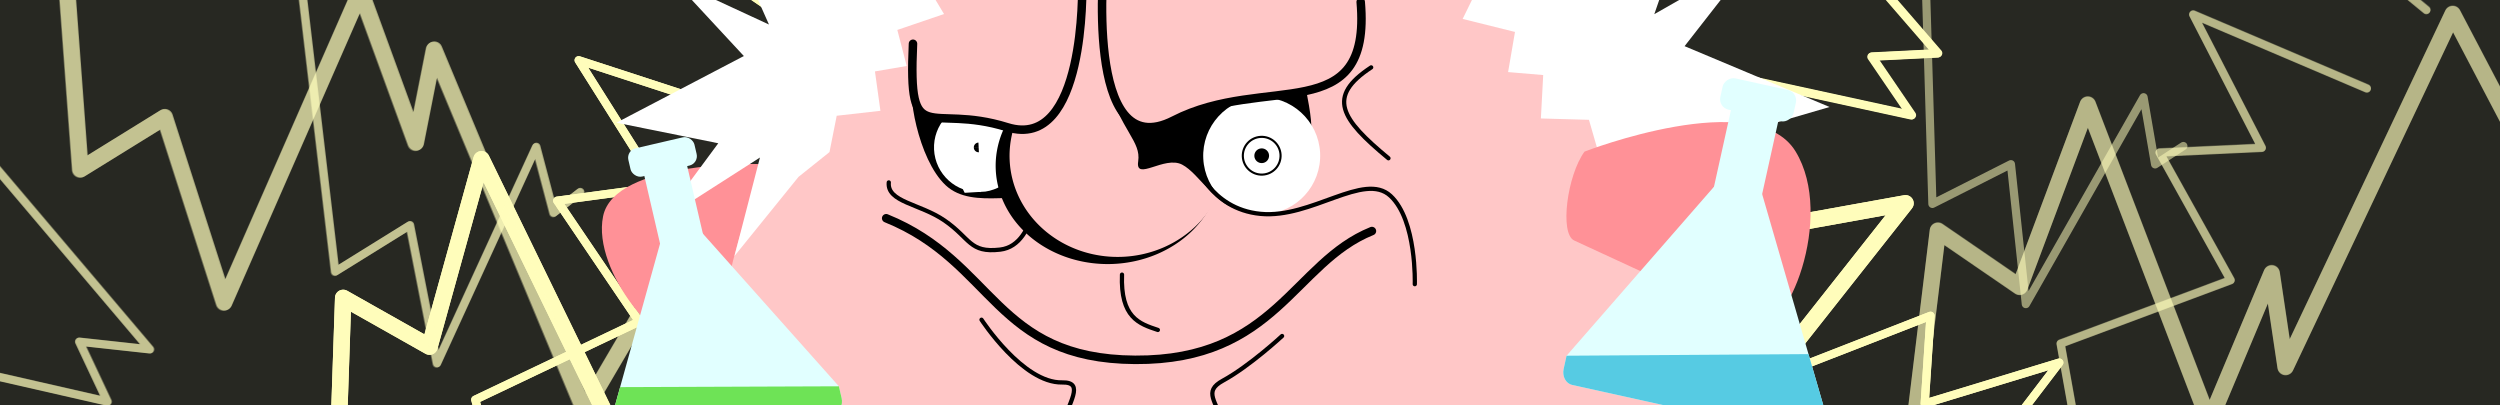 <?xml version="1.0" encoding="UTF-8" standalone="no"?>
<!-- Created with Inkscape (http://www.inkscape.org/) -->

<svg
   xmlns:dc="http://purl.org/dc/elements/1.1/"
   xmlns:cc="http://creativecommons.org/ns#"
   xmlns:rdf="http://www.w3.org/1999/02/22-rdf-syntax-ns#"
   xmlns:svg="http://www.w3.org/2000/svg"
   xmlns="http://www.w3.org/2000/svg"
   xmlns:sodipodi="http://sodipodi.sourceforge.net/DTD/sodipodi-0.dtd"
   xmlns:inkscape="http://www.inkscape.org/namespaces/inkscape"
   width="1850"
   height="300"
   viewBox="0 0 489.479 79.375"
   version="1.1"
   id="svg8"
   inkscape:version="0.92.3 (2405546, 2018-03-11)"
   sodipodi:docname="banner.svg"
   inkscape:export-filename="/home/ash/src/dev/spooky/static/images/introducing-benthos-lab/banner.png"
   inkscape:export-xdpi="96"
   inkscape:export-ydpi="96">
  <defs
     id="defs2">
    <filter
       inkscape:collect="always"
       style="color-interpolation-filters:sRGB"
       id="filter1295"
       x="-0.009"
       width="1.017"
       y="-0.027"
       height="1.054">
      <feGaussianBlur
         inkscape:collect="always"
         stdDeviation="0.655"
         id="feGaussianBlur1297" />
    </filter>
  </defs>
  <sodipodi:namedview
     id="base"
     pagecolor="#ffffff"
     bordercolor="#666666"
     borderopacity="1.0"
     inkscape:pageopacity="0.0"
     inkscape:pageshadow="2"
     inkscape:zoom="0.98994948"
     inkscape:cx="629.16808"
     inkscape:cy="89.595175"
     inkscape:document-units="mm"
     inkscape:current-layer="layer1"
     showgrid="false"
     units="px"
     inkscape:window-width="2560"
     inkscape:window-height="1376"
     inkscape:window-x="2560"
     inkscape:window-y="27"
     inkscape:window-maximized="1"
     inkscape:snap-nodes="false" />
  <g
     inkscape:label="Layer 1"
     inkscape:groupmode="layer"
     id="layer1"
     transform="translate(0,-217.625)">
    <rect
       style="opacity:1;fill:#272822;fill-opacity:1;stroke:none;stroke-width:2.707;stroke-linecap:round;stroke-linejoin:round;stroke-miterlimit:4;stroke-dasharray:none;stroke-dashoffset:0;stroke-opacity:1"
       id="rect9779"
       width="489.479"
       height="79.375"
       x="5.0862632e-06"
       y="217.625" />
    <path
       style="fill:none;stroke:#fffdbb;stroke-width:0.794;stroke-linecap:round;stroke-linejoin:round;stroke-miterlimit:4;stroke-dasharray:none;stroke-opacity:1;filter:url(#filter1295)"
       d="m 343.242,320.892 -27.214,14.174 6.615,1.89 -4.725,4.347 13.796,2.268"
       id="path1429"
       inkscape:connector-curvature="0"
       transform="matrix(-1.553,-1.293,1.293,-1.553,431.777,1169.219)" />
    <path
       inkscape:connector-curvature="0"
       id="path1445"
       d="m 313.764,226.976 60.593,13.186 -7.828,-11.49 12.959,-0.64 -18.491,-21.365"
       style="fill:none;stroke:#fffdbb;stroke-width:1.604;stroke-linecap:round;stroke-linejoin:round;stroke-miterlimit:4;stroke-dasharray:none;stroke-opacity:1" />
    <path
       inkscape:connector-curvature="0"
       id="path1423"
       d="m 147.324,268.83 0.896,-26.479 8.365,4.721 5.037,-18.154 14.411,29.588 4.762,-14.86 2.135,8.914 13.149,-35.473 6.482,10.101 4.315,-7.801"
       style="fill:none;stroke:#fffdbb;stroke-width:1.587;stroke-linecap:round;stroke-linejoin:round;stroke-miterlimit:4;stroke-dasharray:none;stroke-opacity:1;filter:url(#filter1295)"
       transform="matrix(2.021,0,0,2.021,-232.358,-213.835)" />
    <path
       style="fill:none;stroke:#fffdbb;stroke-width:1.587;stroke-linecap:round;stroke-linejoin:round;stroke-miterlimit:4;stroke-dasharray:none;stroke-opacity:1;filter:url(#filter1295)"
       d="m 257.417,237.629 24.243,-10.687 -0.622,9.585 18.541,-3.342 -20.4,25.825 15.454,-2.16 -7.104,5.793 37.665,-3.552 -6.286,10.224 8.9,0.501"
       id="path1425"
       inkscape:connector-curvature="0"
       transform="matrix(2.021,0,0,2.021,-232.358,-213.835)" />
    <path
       style="fill:none;stroke:#fffdbb;stroke-width:0.794;stroke-linecap:round;stroke-linejoin:round;stroke-miterlimit:4;stroke-dasharray:none;stroke-opacity:1;filter:url(#filter1295)"
       d="m 271.954,255.801 30.049,-11.717 -0.567,8.504 13.04,-3.969 -13.985,18.332 6.426,-1.512 -0.567,3.213"
       id="path1427"
       inkscape:connector-curvature="0"
       transform="matrix(2.021,0,0,2.021,-232.358,-213.835)" />
    <path
       style="fill:none;stroke:#fffdbb;stroke-width:0.794;stroke-linecap:round;stroke-linejoin:round;stroke-miterlimit:4;stroke-dasharray:none;stroke-opacity:1;filter:url(#filter1295)"
       d="m 160.602,313.146 6.237,10.772 -4.725,0.378 12.473,5.103 -2.268,1.512"
       id="path1431"
       inkscape:connector-curvature="0"
       transform="matrix(-1.824,0.871,-0.871,-1.824,724.252,655.82)" />
    <path
       style="fill:none;stroke:#fffdbb;stroke-width:0.794;stroke-linecap:round;stroke-linejoin:round;stroke-miterlimit:4;stroke-dasharray:none;stroke-opacity:1;filter:url(#filter1295)"
       d="m 188.421,224.996 -17.387,-5.67 7.749,12.284 -9.827,1.323 7.938,11.717 -15.875,7.56 4.347,16.064"
       id="path1435"
       inkscape:connector-curvature="0"
       transform="matrix(2.021,0,0,2.021,-232.358,-213.835)" />
    <path
       style="fill:none;stroke:#fffdbb;stroke-width:3.208;stroke-linecap:round;stroke-linejoin:round;stroke-miterlimit:4;stroke-dasharray:none;stroke-opacity:1"
       d="m 65.377,329.458 1.81,-53.512 16.904,9.541 10.18,-36.689 29.123,59.796 9.624,-30.032 4.315,18.015 26.573,-71.69 13.099,20.414 8.721,-15.765"
       id="path1439"
       inkscape:connector-curvature="0" />
    <path
       inkscape:connector-curvature="0"
       id="path1441"
       d="m 287.87,266.403 48.994,-21.598 -1.258,19.371 37.471,-6.755 -41.227,52.192 31.233,-4.365 -14.356,11.707 76.119,-7.179 -12.704,20.662 17.987,1.013"
       style="fill:none;stroke:#fffdbb;stroke-width:3.208;stroke-linecap:round;stroke-linejoin:round;stroke-miterlimit:4;stroke-dasharray:none;stroke-opacity:1" />
    <path
       inkscape:connector-curvature="0"
       id="path1443"
       d="m 317.249,303.126 60.728,-23.68 -1.146,17.187 26.354,-8.021 -28.263,37.048 12.986,-3.055 -1.146,6.493"
       style="fill:none;stroke:#fffdbb;stroke-width:1.604;stroke-linecap:round;stroke-linejoin:round;stroke-miterlimit:4;stroke-dasharray:none;stroke-opacity:1" />
    <path
       inkscape:connector-curvature="0"
       id="path1447"
       d="m 158.687,224.558 -20.754,-14.216 8.288,-4.803 -27.191,1.555 2.82,-4.732"
       style="fill:none;stroke:#fffdbb;stroke-width:1.604;stroke-linecap:round;stroke-linejoin:round;stroke-miterlimit:4;stroke-dasharray:none;stroke-opacity:1" />
    <path
       style="fill:none;stroke:#fffdbb;stroke-width:3.208;stroke-linecap:round;stroke-linejoin:round;stroke-miterlimit:4;stroke-dasharray:none;stroke-opacity:1;opacity:0.581"
       d="m 11.82,197.362 3.952,53.397 16.509,-10.211 11.642,36.252 26.704,-60.914 10.82,29.622 3.59,-18.173 29.424,70.568 12.271,-20.922 9.345,15.403"
       id="path931"
       inkscape:connector-curvature="0" />
    <path
       transform="matrix(0.949,1.784,1.784,-0.949,-656.528,-36.255)"
       inkscape:connector-curvature="0"
       id="path927"
       d="m 257.417,237.629 24.243,-10.687 -0.622,9.585 18.541,-3.342 -20.4,25.825 15.454,-2.16 -7.104,5.793 37.665,-3.552 -6.286,10.224 8.9,0.501"
       style="fill:none;stroke:#fffdbb;stroke-width:1.587;stroke-linecap:round;stroke-linejoin:round;stroke-miterlimit:4;stroke-dasharray:none;stroke-opacity:1;filter:url(#filter1295);opacity:0.581" />
    <path
       inkscape:connector-curvature="0"
       id="path1451"
       d="m 148.433,240.871 -35.138,-11.458 15.659,24.826 -19.861,2.674 16.041,23.68 -32.083,15.277 8.785,32.465"
       style="fill:none;stroke:#fffdbb;stroke-width:1.604;stroke-linecap:round;stroke-linejoin:round;stroke-miterlimit:4;stroke-dasharray:none;stroke-opacity:1" />
    <g
       id="g921">
      <path
         style="fill:#ff9197;fill-opacity:1;fill-rule:evenodd;stroke:none;stroke-width:2.428;stroke-miterlimit:4;stroke-dasharray:none;stroke-opacity:1"
         d="m 155.311,263.432 -21.648,20.342 c -3.503,3.291 -17.828,-12.853 -15.582,-23.81 2.246,-10.956 30.385,-10.221 30.385,-10.221 3.793,2.397 8.593,12.046 6.845,13.689 z"
         id="path1455"
         inkscape:connector-curvature="0"
         sodipodi:nodetypes="sszss"
         inkscape:export-filename="/home/ash/Downloads/benthos.png"
         inkscape:export-xdpi="250.44547"
         inkscape:export-ydpi="250.44547" />
      <path
         style="fill:#ffc7c7;fill-opacity:1;fill-rule:evenodd;stroke:none;stroke-width:2.428;stroke-miterlimit:4;stroke-dasharray:none;stroke-opacity:1"
         d="m 143.401,304.556 c 11.206,29.117 47.52,14.057 55.103,13.227 6.133,-0.67 13.488,4.208 27.169,4.652 13.68,0.443 21.144,-3.497 32.9,-1.81 11.756,1.687 30.014,17.938 67.102,6.885 49.01,-14.789 -11.704,-131.77 -89.885,-131.77 -78.181,0 -103.595,79.7 -92.389,108.817 z"
         id="path1457"
         inkscape:connector-curvature="0"
         sodipodi:nodetypes="zszzczz"
         inkscape:export-filename="/home/ash/Downloads/benthos.png"
         inkscape:export-xdpi="250.44547"
         inkscape:export-ydpi="250.44547" />
      <path
         inkscape:export-ydpi="179.75954"
         inkscape:export-xdpi="179.75954"
         inkscape:export-filename="/home/ash/Pictures/benthoses/professor_benthos.png"
         style="fill:#ffffff;fill-opacity:1;stroke:none;stroke-width:0.724px;stroke-linecap:butt;stroke-linejoin:miter;stroke-opacity:1"
         d="m 331.991,197.024 -8.093,23.376 19.509,-11.127 -13.58,17.392 28.385,11.91 -21.348,6.231 13.659,15.541 -22.288,-11.742 7.215,20.541 -15.096,-15.722 -7.051,-4.723 -2.199,-7.616 -9.411,-0.265 0.452,-8.502 -6.874,-0.581 1.352,-7.859 -10.248,-2.548 2.859,-5.832 -14.535,-10.367 20.13,5.401 -1.897,-22.305 11.971,18.187 3.225,-12.832 3.031,13.723 9.595,-6.285 -1.819,10.628 z"
         id="path1459"
         inkscape:connector-curvature="0"
         sodipodi:nodetypes="ccccccccccccccccccccccccccc" />
      <g
         id="g1497"
         transform="matrix(1.326,0,0,1.326,-87.019,-44.579)">
        <path
           sodipodi:nodetypes="zzzzzz"
           inkscape:connector-curvature="0"
           id="path1463"
           d="m 200.539,209.273 c -1.096,1.648 0.612,11.996 4.725,15.828 4.113,3.832 11.609,0.316 16.3,2.788 4.691,2.472 4.78,-12.189 0,-16.348 -4.78,-4.159 -12.703,-0.034 -14.269,-1.228 -1.565,-1.195 -5.661,-2.687 -6.756,-1.039 z"
           style="fill:#000000;fill-opacity:1;stroke:none;stroke-width:0.523px;stroke-linecap:butt;stroke-linejoin:miter;stroke-opacity:1"
           inkscape:export-filename="/home/ash/Pictures/benthoses/professor_benthos.png"
           inkscape:export-xdpi="179.75954"
           inkscape:export-ydpi="179.75954" />
        <path
           style="fill:none;stroke:#000000;stroke-width:0.629;stroke-linecap:round;stroke-linejoin:miter;stroke-miterlimit:4;stroke-dasharray:none;stroke-opacity:1"
           d="m 218.876,223.069 c 0,0 0.233,10.85 -5.575,11.528 -4.545,0.531 -4.366,-1.65 -8.207,-4.293 -3.63,-2.498 -8.509,-2.713 -8.235,-5.629"
           id="path1465"
           inkscape:connector-curvature="0"
           sodipodi:nodetypes="cssc"
           inkscape:export-filename="/home/ash/Pictures/benthoses/professor_benthos.png"
           inkscape:export-xdpi="179.75954"
           inkscape:export-ydpi="179.75954" />
        <path
           sodipodi:nodetypes="ssscs"
           inkscape:connector-curvature="0"
           id="path1467"
           d="m 210.27,222.443 c -1.62,0.077 -2.996,-1.174 -3.074,-2.794 -0.078,-1.62 1.171,-2.997 2.792,-3.076 1.62,-0.079 2.998,1.169 3.079,2.794 0.076,1.625 -1.176,3 -2.796,3.077 z"
           style="fill:#000000;fill-opacity:1;stroke:#ffffff;stroke-width:7.314;stroke-miterlimit:4;stroke-dasharray:none;stroke-opacity:1"
           inkscape:export-filename="/home/ash/Pictures/benthoses/professor_benthos.png"
           inkscape:export-xdpi="179.75954"
           inkscape:export-ydpi="179.75954" />
        <path
           transform="matrix(0.999,-0.035,0.039,0.999,0,0)"
           d="m 237.169,229.94 a 16.644,14.603 0 0 1 -16.471,14.742 16.644,14.603 0 0 1 -16.816,-14.439 16.644,14.603 0 0 1 16.444,-14.765 16.644,14.603 0 0 1 16.842,14.415"
           sodipodi:open="true"
           sodipodi:end="6.2704097"
           sodipodi:start="6.2736034"
           sodipodi:ry="14.602841"
           sodipodi:rx="16.644495"
           sodipodi:cy="230.0802"
           sodipodi:cx="220.52551"
           sodipodi:type="arc"
           id="path1469"
           style="fill:#000000;fill-opacity:1;stroke:none;stroke-width:0.553"
           inkscape:export-filename="/home/ash/Pictures/benthoses/professor_benthos.png"
           inkscape:export-xdpi="179.75954"
           inkscape:export-ydpi="179.75954" />
        <path
           style="fill:#ffc7c7;fill-opacity:1;stroke:none;stroke-width:0.553"
           id="path1471"
           sodipodi:type="arc"
           sodipodi:cx="222.42322"
           sodipodi:cy="229.05051"
           sodipodi:rx="16.042475"
           sodipodi:ry="14.996225"
           sodipodi:start="6.2736034"
           sodipodi:end="6.2704097"
           sodipodi:open="true"
           d="m 238.465,228.907 a 16.042,14.996 0 0 1 -15.875,15.139 16.042,14.996 0 0 1 -16.208,-14.828 16.042,14.996 0 0 1 15.849,-15.163 16.042,14.996 0 0 1 16.233,14.804"
           transform="rotate(-2.117)"
           inkscape:export-filename="/home/ash/Pictures/benthoses/professor_benthos.png"
           inkscape:export-xdpi="179.75954"
           inkscape:export-ydpi="179.75954" />
        <path
           sodipodi:nodetypes="zzzzzzz"
           inkscape:connector-curvature="0"
           id="path1473"
           d="m 228.873,209.614 c 2.346,7.594 5.265,8.957 4.811,11.96 -0.455,3.003 3.869,-0.884 6.481,0.468 2.613,1.352 4.898,6.226 9.047,6.807 4.149,0.581 5.488,-2.369 8.46,-6.674 2.972,-4.304 1.117,-8.275 -0.134,-16.437 -1.251,-8.162 -31.011,-3.719 -28.665,3.875 z"
           style="fill:#000000;fill-opacity:1;stroke:none;stroke-width:0.523px;stroke-linecap:butt;stroke-linejoin:miter;stroke-opacity:1"
           inkscape:export-filename="/home/ash/Pictures/benthoses/professor_benthos.png"
           inkscape:export-xdpi="179.75954"
           inkscape:export-ydpi="179.75954" />
        <path
           style="fill:#ffffff;fill-opacity:1;stroke:none;stroke-width:8.725;stroke-miterlimit:4;stroke-dasharray:none;stroke-opacity:1"
           d="m 252.331,229.363 c -4.761,0.225 -8.805,-3.45 -9.035,-8.211 -0.229,-4.761 3.443,-8.808 8.204,-9.041 4.761,-0.233 8.811,3.436 9.048,8.21 0.222,4.775 -3.456,8.816 -8.217,9.042 z"
           id="path1475"
           inkscape:connector-curvature="0"
           sodipodi:nodetypes="ssscs"
           inkscape:export-filename="/home/ash/Pictures/benthoses/professor_benthos.png"
           inkscape:export-xdpi="179.75954"
           inkscape:export-ydpi="179.75954" />
        <path
           sodipodi:nodetypes="czc"
           inkscape:connector-curvature="0"
           id="path1477"
           d="m 228.692,191.311 c 0,0 -3.253,31.142 10.252,24.194 13.504,-6.948 29.201,1.228 27.598,-17.474"
           style="fill:#ffc7c7;fill-opacity:1;stroke:#000000;stroke-width:1.257;stroke-linecap:round;stroke-linejoin:miter;stroke-miterlimit:4;stroke-dasharray:none;stroke-opacity:1"
           inkscape:export-filename="/home/ash/Pictures/benthoses/professor_benthos.png"
           inkscape:export-xdpi="179.75954"
           inkscape:export-ydpi="179.75954" />
        <path
           style="fill:#ffc7c7;fill-opacity:1;stroke:#000000;stroke-width:1.257;stroke-linecap:round;stroke-linejoin:miter;stroke-miterlimit:4;stroke-dasharray:none;stroke-opacity:1"
           d="m 225.418,195.568 c 0,0 0.578,24.595 -11.071,20.957 -11.649,-3.638 -14.628,3.477 -13.914,-12.322"
           id="path1479"
           inkscape:connector-curvature="0"
           sodipodi:nodetypes="czc"
           inkscape:export-filename="/home/ash/Pictures/benthoses/professor_benthos.png"
           inkscape:export-xdpi="179.75954"
           inkscape:export-ydpi="179.75954" />
        <path
           style="fill:none;stroke:#000000;stroke-width:0.629;stroke-linecap:round;stroke-linejoin:miter;stroke-miterlimit:4;stroke-dasharray:none;stroke-opacity:1"
           d="m 268.087,207.691 c -6.597,4.333 -4.508,7.575 2.551,13.418"
           id="path1481"
           inkscape:connector-curvature="0"
           sodipodi:nodetypes="cc"
           inkscape:export-filename="/home/ash/Pictures/benthoses/professor_benthos.png"
           inkscape:export-xdpi="179.75954"
           inkscape:export-ydpi="179.75954" />
        <path
           sodipodi:nodetypes="ssscs"
           inkscape:connector-curvature="0"
           id="path1483"
           d="m 252.054,223.521 c -1.537,0.073 -2.843,-1.114 -2.917,-2.651 -0.074,-1.537 1.111,-2.844 2.649,-2.919 1.537,-0.075 2.845,1.109 2.921,2.651 0.072,1.542 -1.116,2.846 -2.653,2.919 z"
           style="fill:#ffffff;fill-opacity:1;stroke:#000000;stroke-width:0.312;stroke-miterlimit:4;stroke-dasharray:none;stroke-opacity:1"
           inkscape:export-filename="/home/ash/Pictures/benthoses/professor_benthos.png"
           inkscape:export-xdpi="179.75954"
           inkscape:export-ydpi="179.75954" />
        <path
           style="fill:#000000;fill-opacity:1;stroke:none;stroke-width:0.122;stroke-miterlimit:4;stroke-dasharray:none;stroke-opacity:1"
           d="m 251.974,221.823 c -0.6,0.028 -1.109,-0.435 -1.138,-1.034 -0.029,-0.6 0.434,-1.11 1.034,-1.139 0.6,-0.029 1.11,0.433 1.14,1.034 0.027,0.602 -0.435,1.111 -1.035,1.139 z"
           id="path1485"
           inkscape:connector-curvature="0"
           sodipodi:nodetypes="ssscs"
           inkscape:export-filename="/home/ash/Pictures/benthoses/professor_benthos.png"
           inkscape:export-xdpi="179.75954"
           inkscape:export-ydpi="179.75954" />
        <path
           sodipodi:nodetypes="czzc"
           inkscape:connector-curvature="0"
           id="path1487"
           d="m 242.022,221.652 c 0,0 2.207,6.94 9.721,7.666 7.514,0.727 15.298,-6.275 19.194,-2.658 3.896,3.617 3.591,13.04 3.591,13.04"
           style="fill:none;stroke:#000000;stroke-width:0.629;stroke-linecap:round;stroke-linejoin:miter;stroke-miterlimit:4;stroke-dasharray:none;stroke-opacity:1"
           inkscape:export-filename="/home/ash/Pictures/benthoses/professor_benthos.png"
           inkscape:export-xdpi="179.75954"
           inkscape:export-ydpi="179.75954" />
        <path
           sodipodi:nodetypes="cc"
           inkscape:connector-curvature="0"
           id="path1489"
           d="m 231.295,238.291 c -0.241,6.349 2.53,7.252 5.295,8.167"
           style="fill:none;stroke:#000000;stroke-width:0.629;stroke-linecap:round;stroke-linejoin:miter;stroke-miterlimit:4;stroke-dasharray:none;stroke-opacity:1"
           inkscape:export-filename="/home/ash/Pictures/benthoses/professor_benthos.png"
           inkscape:export-xdpi="179.75954"
           inkscape:export-ydpi="179.75954" />
        <path
           sodipodi:nodetypes="czc"
           inkscape:connector-curvature="0"
           id="path1491"
           d="m 196.476,229.967 c 16.008,6.46 15.984,20.793 36.764,20.906 20.78,0.113 23.355,-14.343 34.957,-19.016"
           style="fill:none;stroke:#000000;stroke-width:1.257;stroke-linecap:round;stroke-linejoin:miter;stroke-miterlimit:4;stroke-dasharray:none;stroke-opacity:1"
           inkscape:export-filename="/home/ash/Pictures/benthoses/professor_benthos.png"
           inkscape:export-xdpi="179.75954"
           inkscape:export-ydpi="179.75954" />
        <path
           sodipodi:nodetypes="cssc"
           inkscape:connector-curvature="0"
           id="path1493"
           d="m 210.551,244.949 c 0,0 6.096,9.388 11.906,9.261 3.459,-0.076 0.867,3.052 0.037,6.437 -0.564,2.301 1.442,4.88 1.442,4.88"
           style="fill:none;stroke:#000000;stroke-width:0.629;stroke-linecap:round;stroke-linejoin:miter;stroke-miterlimit:4;stroke-dasharray:none;stroke-opacity:1"
           inkscape:export-filename="/home/ash/Pictures/benthoses/professor_benthos.png"
           inkscape:export-xdpi="179.75954"
           inkscape:export-ydpi="179.75954" />
        <path
           style="fill:none;stroke:#000000;stroke-width:0.629;stroke-linecap:round;stroke-linejoin:miter;stroke-miterlimit:4;stroke-dasharray:none;stroke-opacity:1"
           d="m 254.933,247.353 c 0,0 -4.793,4.444 -8.733,6.589 -3.039,1.654 -0.867,3.052 -0.038,6.437 0.564,2.301 -3.046,9.022 -3.046,9.022"
           id="path1495"
           inkscape:connector-curvature="0"
           sodipodi:nodetypes="cssc"
           inkscape:export-filename="/home/ash/Pictures/benthoses/professor_benthos.png"
           inkscape:export-xdpi="179.75954"
           inkscape:export-ydpi="179.75954" />
      </g>
      <path
         style="fill:#ffffff;fill-opacity:1;stroke:none;stroke-width:0.662px;stroke-linecap:butt;stroke-linejoin:miter;stroke-opacity:1"
         d="m 141.37,201.747 9.187,20.679 -18.644,-8.631 13.725,14.8 -24.95,13.054 19.941,4.025 -11.246,15.223 19.405,-12.428 -4.985,19.282 12.542,-15.499 6.061,-4.851 1.415,-7.112 8.557,-0.97 -1.071,-7.714 6.221,-1.061 -1.841,-7.058 9.143,-3.116 -3.058,-5.094 12.446,-10.575 -17.93,6.482 0.001,-20.477 -9.502,17.504 -3.934,-11.446 -1.7,12.742 -9.233,-4.986 2.481,9.546 z"
         id="path1499"
         inkscape:connector-curvature="0"
         sodipodi:nodetypes="ccccccccccccccccccccccccccc"
         inkscape:export-filename="/home/ash/Pictures/benthoses/professor_benthos.png"
         inkscape:export-xdpi="179.75954"
         inkscape:export-ydpi="179.75954" />
      <g
         id="g872">
        <path
           inkscape:export-ydpi="250.44547"
           inkscape:export-xdpi="250.44547"
           inkscape:export-filename="/home/ash/Downloads/benthos.png"
           style="fill:#ff9197;fill-opacity:1;fill-rule:evenodd;stroke:none;stroke-width:2.428;stroke-miterlimit:4;stroke-dasharray:none;stroke-opacity:1"
           d="m 308.212,264.711 35.649,16.472 c 5.768,2.665 15.591,-21.045 7.676,-33.943 -7.915,-12.898 -41.299,0.066 -41.299,0.066 -3.404,4.654 -4.904,16.075 -2.026,17.405 z"
           id="path1461"
           inkscape:connector-curvature="0"
           sodipodi:nodetypes="sszss" />
        <rect
           style="opacity:1;fill:#e1ffff;fill-opacity:1;stroke:none;stroke-width:1.359;stroke-linecap:round;stroke-linejoin:miter;stroke-miterlimit:4;stroke-dasharray:none;stroke-dashoffset:0;stroke-opacity:1"
           id="rect1501"
           width="14.69"
           height="6.278"
           x="-394.833"
           y="154.105"
           ry="2.093"
           transform="matrix(-0.976,-0.216,-0.216,0.976,0,0)" />
        <rect
           style="opacity:1;fill:#e1ffff;fill-opacity:1;stroke:none;stroke-width:1.657;stroke-linecap:round;stroke-linejoin:miter;stroke-miterlimit:4;stroke-dasharray:none;stroke-dashoffset:0;stroke-opacity:1"
           id="rect1503"
           width="9.522"
           height="29.089"
           x="-392.249"
           y="157.14"
           transform="matrix(-0.976,-0.216,-0.216,0.976,0,0)" />
        <path
           style="opacity:1;fill:#e1ffff;fill-opacity:1;stroke:none;stroke-width:1.528;stroke-linecap:round;stroke-linejoin:miter;stroke-miterlimit:4;stroke-dasharray:none;stroke-dashoffset:0;stroke-opacity:1"
           d="m 338.292,251.082 5.774,1.277 13.363,46.129 -0.568,2.567 c -0.325,1.472 -1.594,2.434 -2.845,2.157 l -46.192,-10.216 c -1.251,-0.277 -1.995,-1.684 -1.67,-3.156 l 0.568,-2.567 z"
           id="path1505"
           inkscape:connector-curvature="0"
           sodipodi:nodetypes="cccsssscc" />
        <path
           sodipodi:nodetypes="ccsssscc"
           inkscape:connector-curvature="0"
           id="path1507"
           d="m 354.089,286.956 3.341,11.532 -0.568,2.567 c -0.325,1.472 -1.594,2.434 -2.845,2.157 l -46.192,-10.216 c -1.251,-0.277 -1.995,-1.684 -1.67,-3.156 l 0.568,-2.567 z"
           style="opacity:1;fill:#56cbe3;fill-opacity:1;stroke:none;stroke-width:1.528;stroke-linecap:round;stroke-linejoin:miter;stroke-miterlimit:4;stroke-dasharray:none;stroke-dashoffset:0;stroke-opacity:1" />
      </g>
      <g
         id="g886">
        <rect
           ry="1.892"
           y="268.413"
           x="63.546"
           height="5.677"
           width="13.283"
           id="rect1511"
           style="opacity:1;fill:#e1ffff;fill-opacity:1;stroke:none;stroke-width:1.229;stroke-linecap:round;stroke-linejoin:miter;stroke-miterlimit:4;stroke-dasharray:none;stroke-dashoffset:0;stroke-opacity:1"
           transform="rotate(-13.07)" />
        <rect
           y="271.157"
           x="65.882"
           height="26.303"
           width="8.61"
           id="rect1513"
           style="opacity:1;fill:#e1ffff;fill-opacity:1;stroke:none;stroke-width:1.499;stroke-linecap:round;stroke-linejoin:miter;stroke-miterlimit:4;stroke-dasharray:none;stroke-dashoffset:0;stroke-opacity:1"
           transform="rotate(-13.07)" />
        <path
           sodipodi:nodetypes="cccsssscc"
           inkscape:connector-curvature="0"
           id="path1515"
           d="m 135.355,260.834 -5.209,1.209 -11.646,41.835 0.538,2.316 c 0.308,1.328 1.465,2.185 2.593,1.923 l 41.669,-9.674 c 1.128,-0.262 1.788,-1.542 1.48,-2.869 l -0.538,-2.316 z"
           style="opacity:1;fill:#e1ffff;fill-opacity:1;stroke:none;stroke-width:1.382;stroke-linecap:round;stroke-linejoin:miter;stroke-miterlimit:4;stroke-dasharray:none;stroke-dashoffset:0;stroke-opacity:1" />
        <path
           style="opacity:1;fill:#6ee356;fill-opacity:1;stroke:none;stroke-width:1.382;stroke-linecap:round;stroke-linejoin:miter;stroke-miterlimit:4;stroke-dasharray:none;stroke-dashoffset:0;stroke-opacity:1"
           d="m 121.412,293.42 -2.912,10.459 0.538,2.316 c 0.308,1.328 1.465,2.185 2.593,1.923 l 41.669,-9.674 c 1.128,-0.262 1.788,-1.542 1.48,-2.869 l -0.538,-2.316 z"
           id="path1517"
           inkscape:connector-curvature="0"
           sodipodi:nodetypes="ccsssscc" />
      </g>
    </g>
    <path
       transform="matrix(-1.871,-0.763,-0.763,1.871,876.404,-99.759)"
       inkscape:connector-curvature="0"
       id="path923"
       d="m 343.242,320.892 -27.214,14.174 6.615,1.89 -4.725,4.347 13.796,2.268"
       style="fill:none;stroke:#fffdbb;stroke-width:0.794;stroke-linecap:round;stroke-linejoin:round;stroke-miterlimit:4;stroke-dasharray:none;stroke-opacity:1;filter:url(#filter1295);opacity:0.581" />
    <path
       style="fill:none;stroke:#fffdbb;stroke-width:1.604;stroke-linecap:round;stroke-linejoin:round;stroke-miterlimit:4;stroke-dasharray:none;stroke-opacity:1;opacity:0.581"
       d="m -10.82,238.743 40.107,47.295 -13.82,-1.512 5.524,11.74 -27.547,-6.286"
       id="path925"
       inkscape:connector-curvature="0" />
    <path
       transform="matrix(0.949,1.784,1.784,-0.949,-656.528,-36.255)"
       inkscape:connector-curvature="0"
       id="path929"
       d="m 271.954,255.801 30.049,-11.717 -0.567,8.504 13.04,-3.969 -13.985,18.332 6.426,-1.512 -0.567,3.213"
       style="fill:none;stroke:#fffdbb;stroke-width:0.794;stroke-linecap:round;stroke-linejoin:round;stroke-miterlimit:4;stroke-dasharray:none;stroke-opacity:1;filter:url(#filter1295);opacity:0.581" />
    <path
       style="fill:none;stroke:#fffdbb;stroke-width:1.604;stroke-linecap:round;stroke-linejoin:round;stroke-miterlimit:4;stroke-dasharray:none;stroke-opacity:1;opacity:0.581"
       d="m 58.04,206.043 7.627,64.734 14.634,-9.086 5.301,27.032 19.426,-42.355 3.404,12.899 5.193,-4.062"
       id="path933"
       inkscape:connector-curvature="0" />
    <g
       id="g958">
      <path
         inkscape:connector-curvature="0"
         id="path935"
         d="m 147.324,268.83 0.896,-26.479 8.365,4.721 5.037,-18.154 14.411,29.588 4.762,-14.86 2.135,8.914 13.149,-35.473 6.482,10.101 4.315,-7.801"
         style="fill:none;stroke:#fffdbb;stroke-width:1.587;stroke-linecap:round;stroke-linejoin:round;stroke-miterlimit:4;stroke-dasharray:none;stroke-opacity:1;filter:url(#filter1295);opacity:0.53"
         transform="matrix(2.013,0.176,-0.176,2.013,123.731,-251.214)" />
      <path
         style="fill:none;stroke:#fffdbb;stroke-width:0.794;stroke-linecap:round;stroke-linejoin:round;stroke-miterlimit:4;stroke-dasharray:none;stroke-opacity:1;filter:url(#filter1295);opacity:0.53"
         d="m 160.602,313.146 6.237,10.772 -4.725,0.378 12.473,5.103 -2.268,1.512"
         id="path937"
         inkscape:connector-curvature="0"
         transform="matrix(-1.893,0.708,-0.708,-1.893,1000.839,698.568)" />
      <path
         style="fill:none;stroke:#fffdbb;stroke-width:0.794;stroke-linecap:round;stroke-linejoin:round;stroke-miterlimit:4;stroke-dasharray:none;stroke-opacity:1;filter:url(#filter1295);opacity:0.53"
         d="m 188.421,224.996 -17.387,-5.67 7.749,12.284 -9.827,1.323 7.938,11.717 -15.875,7.56 4.347,16.064"
         id="path939"
         inkscape:connector-curvature="0"
         transform="matrix(2.013,0.176,-0.176,2.013,123.731,-251.214)" />
      <path
         style="fill:none;stroke:#fffdbb;stroke-width:3.208;stroke-linecap:round;stroke-linejoin:round;stroke-miterlimit:4;stroke-dasharray:none;stroke-opacity:1;opacity:0.53"
         d="m 372.942,315.979 6.471,-53.15 16.008,10.98 13.341,-35.662 23.796,62.108 12.207,-29.078 2.727,18.323 32.725,-69.099 11.269,21.479 10.063,-14.944"
         id="path941"
         inkscape:connector-curvature="0" />
      <path
         inkscape:connector-curvature="0"
         id="path943"
         d="m 475.046,219.618 -19.435,-15.972 8.675,-4.062 -27.223,-0.823 3.222,-4.468"
         style="fill:none;stroke:#fffdbb;stroke-width:1.604;stroke-linecap:round;stroke-linejoin:round;stroke-miterlimit:4;stroke-dasharray:none;stroke-opacity:1;opacity:0.53" />
      <path
         inkscape:connector-curvature="0"
         id="path945"
         d="m 463.408,234.974 -34.005,-14.479 13.434,26.097 -20.018,0.931 13.915,24.989 -33.293,12.421 5.919,33.107"
         style="fill:none;stroke:#fffdbb;stroke-width:1.604;stroke-linecap:round;stroke-linejoin:round;stroke-miterlimit:4;stroke-dasharray:none;stroke-opacity:1;opacity:0.53" />
      <path
         style="opacity:0.53;fill:none;stroke:#fffdbb;stroke-width:1.604;stroke-linecap:round;stroke-linejoin:round;stroke-miterlimit:4;stroke-dasharray:none;stroke-opacity:1"
         d="m 376.398,192.394 1.951,65.152 15.371,-7.775 2.923,27.392 23.046,-40.5 2.266,13.147 5.528,-3.594"
         id="path949"
         inkscape:connector-curvature="0" />
    </g>
  </g>
</svg>
